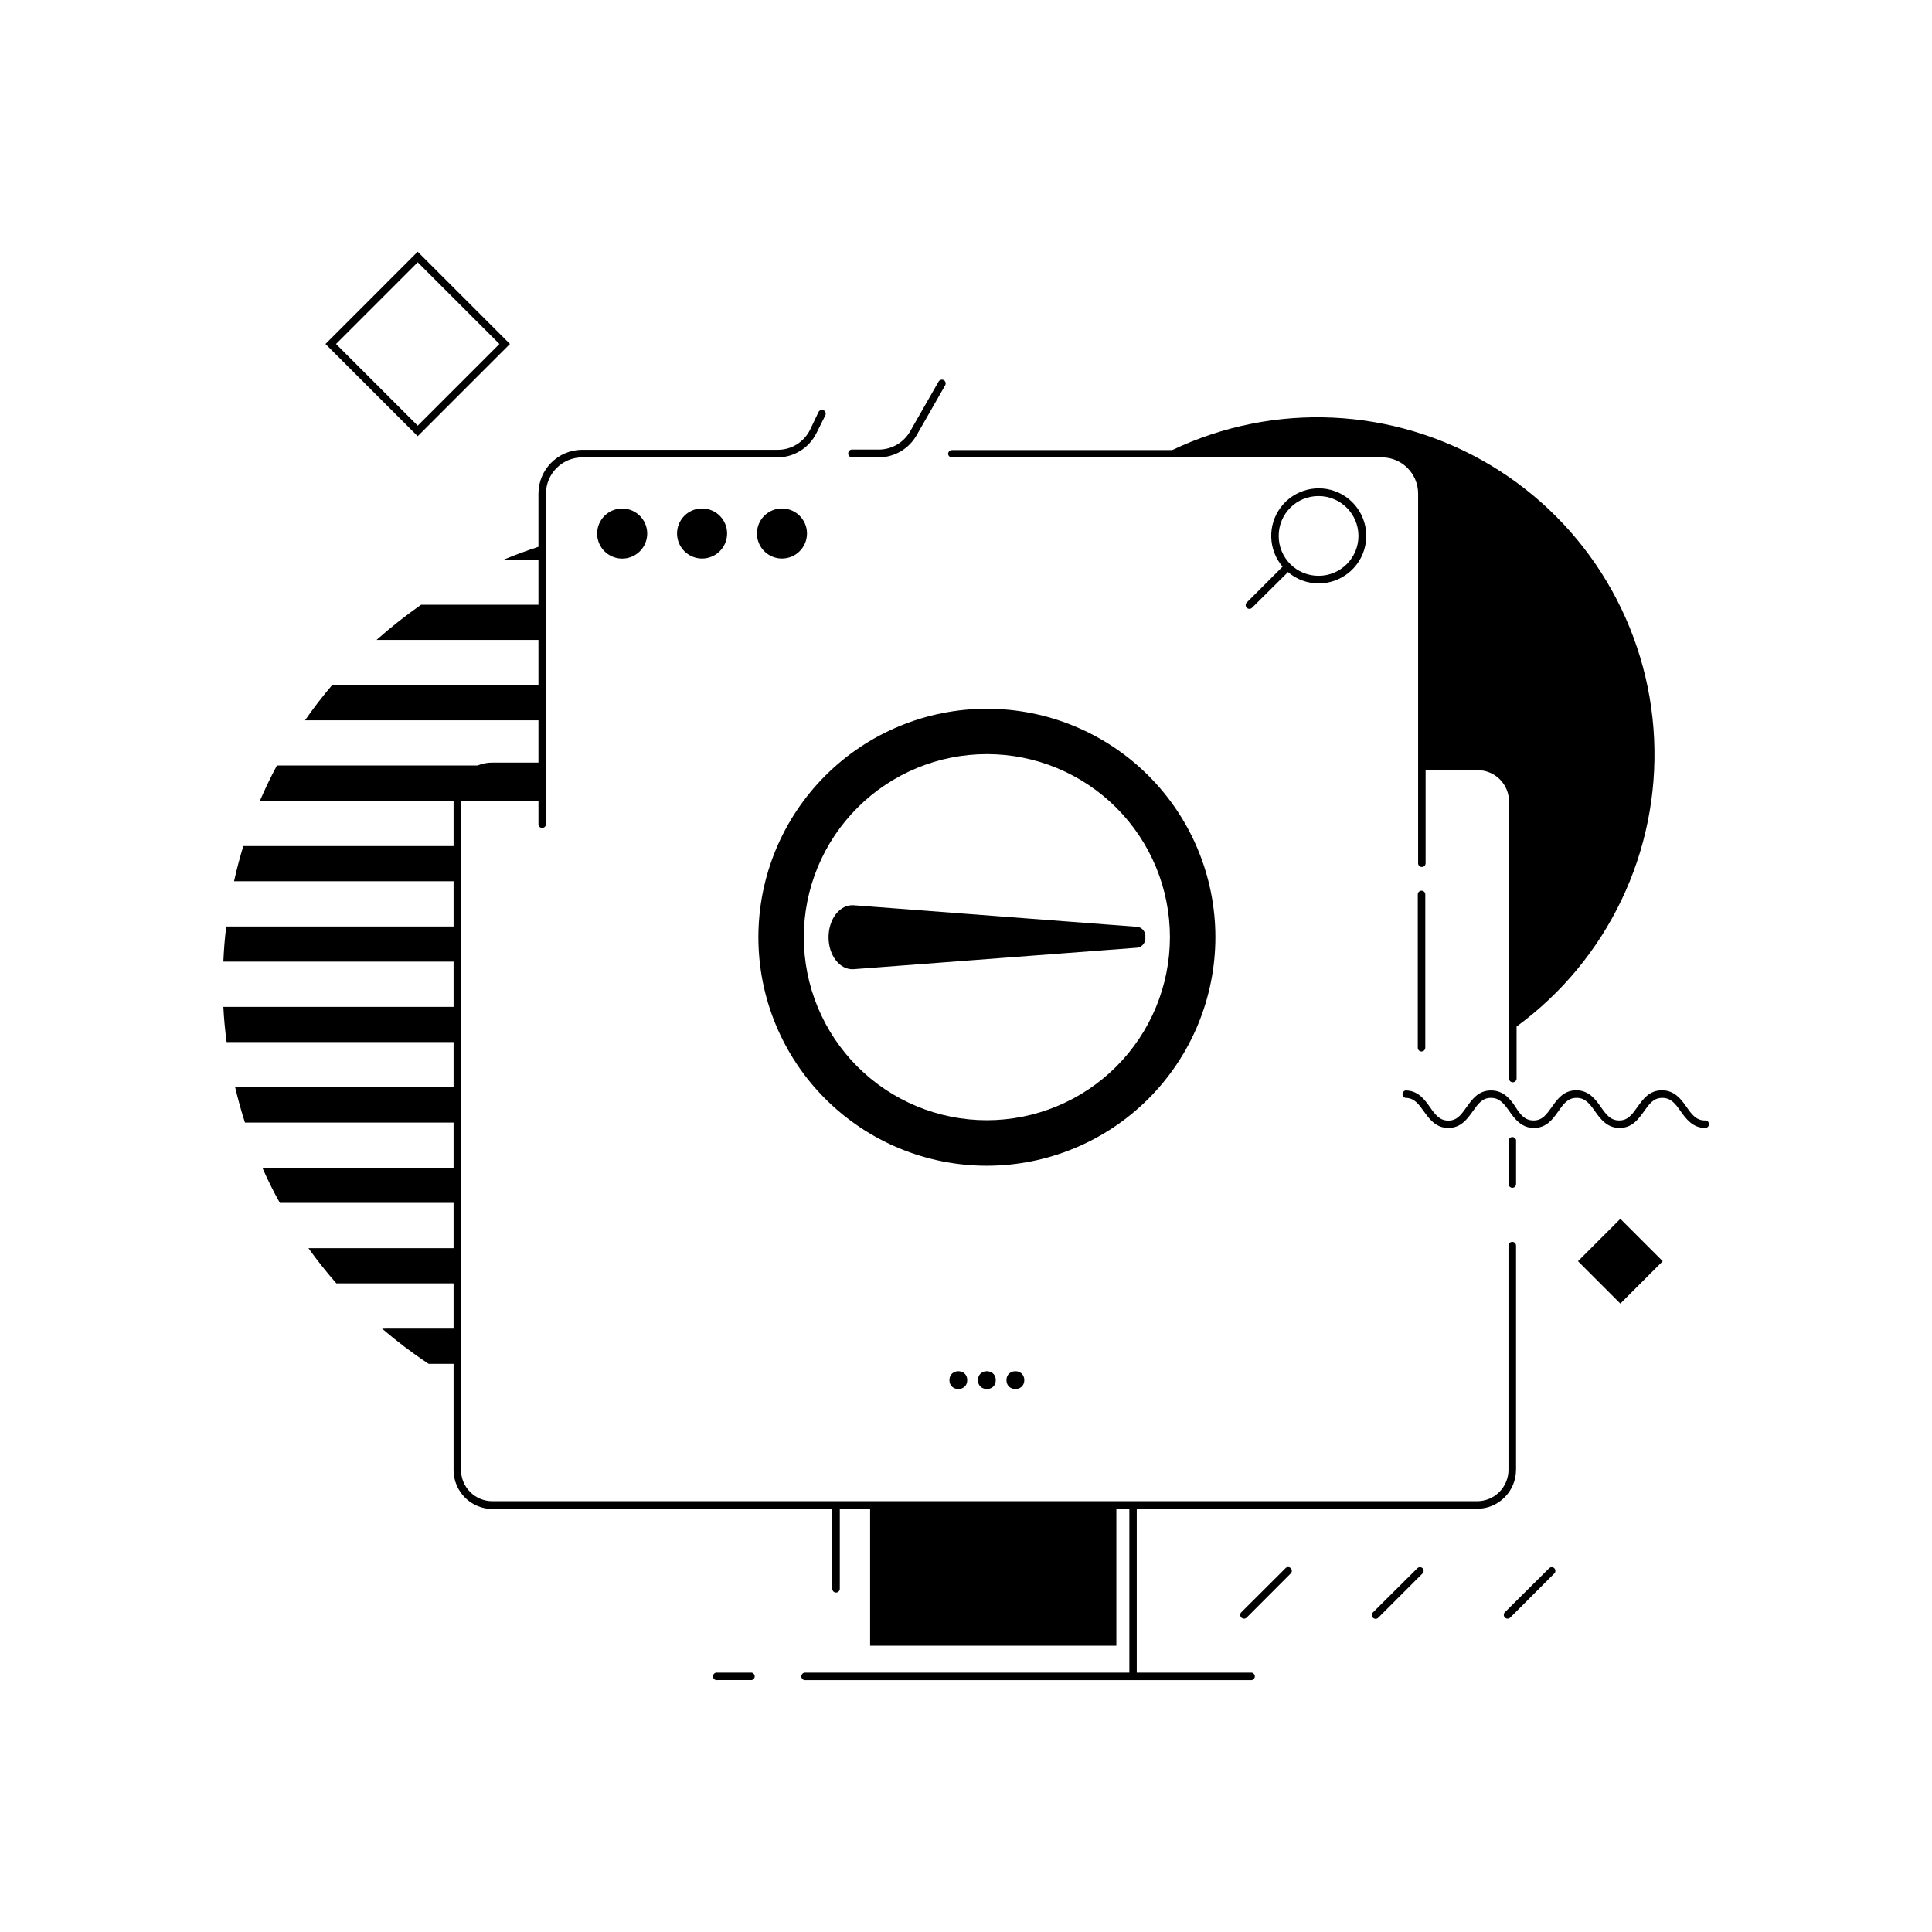 <?xml version="1.0" encoding="UTF-8"?>
<!-- Uploaded to: SVG Find, www.svgrepo.com, Generator: SVG Find Mixer Tools -->
<svg fill="#000000" width="800px" height="800px" version="1.1" viewBox="144 144 512 512" xmlns="http://www.w3.org/2000/svg">
 <g>
  <path d="m595.8 440.93c-2.32 0-3.504-1.652-4.859-3.582-1.359-1.93-3.129-4.41-6.496-4.41-3.367 0-5.019 2.344-6.496 4.41-1.477 2.066-2.539 3.582-4.859 3.582-2.32 0-3.504-1.652-4.859-3.582-1.359-1.93-3.129-4.41-6.496-4.41-3.367 0-5 2.344-6.477 4.41-1.477 2.066-2.539 3.582-4.859 3.582-2.324 0-3.504-1.574-4.762-3.543-1.258-1.969-3.129-4.41-6.496-4.41-3.367 0-5 2.344-6.477 4.41-1.477 2.066-2.539 3.582-4.859 3.582-2.32 0-3.504-1.652-4.859-3.582-1.359-1.93-3.129-4.41-6.477-4.41-0.469 0.098-0.805 0.508-0.805 0.984 0 0.48 0.336 0.891 0.805 0.984 2.32 0 3.484 1.652 4.859 3.562 1.379 1.91 3.129 4.41 6.477 4.41 3.344 0 5.019-2.344 6.496-4.41 1.477-2.066 2.519-3.562 4.84-3.562 2.32 0 3.504 1.652 4.859 3.562 1.359 1.91 3.148 4.41 6.496 4.41 3.344 0 5.019-2.344 6.477-4.41 1.457-2.066 2.539-3.562 4.859-3.562s3.504 1.652 4.859 3.562c1.359 1.91 3.148 4.41 6.496 4.41 3.344 0 5.019-2.344 6.496-4.41 1.477-2.066 2.539-3.562 4.859-3.562 2.32 0 3.504 1.652 4.859 3.562 1.359 1.91 3.148 4.41 6.496 4.41 0.555 0 1.004-0.449 1.004-1.004 0-0.285-0.117-0.555-0.328-0.742-0.211-0.188-0.496-0.277-0.773-0.242z"/>
  <path d="m279.14 235.16-24.445-24.445-24.441 24.445 24.441 24.441zm-24.441-21.648 21.648 21.648-21.648 21.648-21.648-21.648z"/>
  <path d="m484.62 559.64-11.609 11.57c-0.207 0.184-0.328 0.445-0.336 0.723-0.008 0.273 0.098 0.543 0.293 0.738 0.195 0.195 0.461 0.301 0.738 0.293 0.277-0.008 0.539-0.129 0.723-0.336l11.633-11.652h-0.004c0.387-0.387 0.387-1.012 0-1.395-0.387-0.387-1.012-0.387-1.395 0z"/>
  <path d="m519.57 559.64-11.629 11.57c-0.23 0.176-0.375 0.441-0.398 0.727-0.02 0.289 0.086 0.574 0.285 0.777 0.203 0.207 0.488 0.316 0.777 0.301 0.285-0.02 0.555-0.16 0.73-0.387l11.652-11.652c0.188-0.184 0.289-0.434 0.289-0.699 0-0.262-0.102-0.512-0.289-0.695-0.41-0.375-1.043-0.352-1.418 0.059z"/>
  <path d="m554.49 559.64-11.633 11.57c-0.207 0.184-0.328 0.445-0.336 0.723-0.008 0.273 0.098 0.543 0.293 0.738 0.195 0.195 0.465 0.301 0.738 0.293 0.277-0.008 0.539-0.129 0.723-0.336l11.633-11.652h-0.004c0.188-0.184 0.293-0.434 0.293-0.699 0-0.262-0.105-0.512-0.293-0.695-0.406-0.375-1.039-0.352-1.414 0.059z"/>
  <path d="m562.18 478.23 11.23-11.23 11.23 11.23-11.23 11.23z"/>
  <path d="m545.77 533.53v-59.434c0-0.266-0.105-0.516-0.297-0.703-0.188-0.184-0.441-0.285-0.707-0.281-0.266-0.004-0.52 0.098-0.711 0.281-0.188 0.188-0.293 0.438-0.293 0.703v59.434c0 2.207-0.879 4.32-2.441 5.879-1.559 1.559-3.676 2.434-5.883 2.426h-260.98c-4.582-0.012-8.285-3.727-8.285-8.305v-177.12c-0.012-0.07-0.012-0.145 0-0.215h20.523v6.219c0 0.547 0.438 0.992 0.984 1.004 0.551-0.012 0.992-0.453 1.004-1.004v-87.598c0.012-5.297 4.305-9.594 9.605-9.602h51.699c4.394 0.008 8.414-2.481 10.371-6.418l2.363-4.723h-0.004c0.246-0.488 0.055-1.086-0.43-1.336-0.496-0.25-1.098-0.055-1.359 0.43l-2.262 4.746c-1.617 3.258-4.945 5.309-8.582 5.293h-51.797c-6.406 0.012-11.594 5.207-11.594 11.609v14.09c-3.109 1.012-6.148 2.133-9.113 3.367h9.113v11.984h-31.094c-4.113 2.879-8.055 5.992-11.809 9.328h42.902v11.984l-54.691 0.004c-2.539 2.981-4.93 6.086-7.16 9.309h61.852v11.219l-12.238-0.004c-1.352-0.004-2.688 0.258-3.938 0.77h-53.137c-1.613 3.031-3.129 6.16-4.488 9.328h51.309c-0.012 0.07-0.012 0.145 0 0.215v11.809h-55.715c-0.945 3.07-1.77 6.18-2.461 9.328h58.176v11.984h-60.242c-0.395 3.09-0.629 6.18-0.766 9.309h61.008v11.984l-61.008 0.004c0.156 3.148 0.453 6.258 0.867 9.328h60.141v11.984h-57.879c0.746 3.168 1.594 6.277 2.598 9.348h55.281v11.965h-50.676c1.391 3.188 2.938 6.297 4.644 9.328h46.031v12.004h-38.457c2.301 3.227 4.781 6.336 7.398 9.328h31.059v11.984l-18.953 0.004c3.914 3.359 8.035 6.477 12.34 9.328h6.613v28.164-0.004c0.012 5.699 4.633 10.312 10.332 10.312h90.035v21.137c-0.004 0.266 0.098 0.52 0.281 0.707 0.184 0.191 0.438 0.297 0.703 0.297 0.555 0 1.004-0.449 1.004-1.004v-21.195h8.031v36.289h65.258v-36.289h3.441v43.434h-86.117c-0.469 0.094-0.809 0.508-0.809 0.984 0 0.477 0.34 0.891 0.809 0.984h118.57-0.004c0.469-0.094 0.809-0.508 0.809-0.984 0-0.477-0.34-0.891-0.809-0.984h-30.484v-43.434h90.176c5.699 0 10.32-4.613 10.332-10.312z"/>
  <path d="m544.77 458.78c0.555 0 1.004-0.449 1.004-1.004v-11.652 0.004c-0.094-0.469-0.508-0.805-0.984-0.805-0.48 0-0.891 0.336-0.984 0.805v11.652-0.004c0 0.543 0.426 0.984 0.965 1.004z"/>
  <path d="m343.2 587.27h-9.055c-0.293-0.059-0.602 0.016-0.832 0.207-0.234 0.191-0.367 0.477-0.367 0.777 0 0.301 0.133 0.586 0.367 0.777 0.23 0.191 0.539 0.266 0.832 0.207h9.055c0.469-0.094 0.805-0.508 0.805-0.984 0-0.477-0.336-0.891-0.805-0.984z"/>
  <path d="m520.71 380.04c-0.262 0-0.516 0.105-0.703 0.297-0.184 0.188-0.285 0.441-0.281 0.707v40.602c-0.004 0.262 0.098 0.52 0.281 0.707 0.188 0.188 0.441 0.293 0.703 0.293 0.555 0 1.004-0.449 1.004-1v-40.602c0-0.555-0.449-1.004-1.004-1.004z"/>
  <path d="m396.26 265.21h113.95c5.301 0.008 9.594 4.305 9.605 9.602v97.969c0 0.262 0.102 0.512 0.285 0.695 0.188 0.184 0.438 0.289 0.695 0.289 0.266 0.004 0.523-0.098 0.711-0.281 0.188-0.188 0.293-0.438 0.293-0.703v-24.68h13.777c2.207-0.004 4.324 0.867 5.887 2.426 1.559 1.559 2.438 3.672 2.438 5.879v73.406c0 0.555 0.449 1.004 1.004 1.004 0.555 0 1.004-0.449 1.004-1.004v-13.777 0.004c24.152-17.699 37.836-46.312 36.449-76.219-1.383-29.91-17.652-57.137-43.336-72.527-25.68-15.391-57.363-16.895-84.391-4.012h-58.371c-0.543 0.02-0.98 0.457-1.004 1.004 0.043 0.523 0.48 0.926 1.004 0.926z"/>
  <path d="m369.79 265.21h7.086c4.168-0.016 8.012-2.269 10.055-5.906l7.559-13.207v0.004c0.258-0.48 0.09-1.078-0.375-1.359-0.484-0.258-1.09-0.094-1.375 0.375l-7.539 13.184c-1.703 2.992-4.883 4.84-8.324 4.844h-7.086c-0.266-0.008-0.52 0.094-0.707 0.281-0.191 0.184-0.297 0.438-0.297 0.703-0.02 0.277 0.074 0.555 0.266 0.758 0.191 0.207 0.457 0.324 0.738 0.324z"/>
  <path d="m302.25 285.4c0 2.684 1.617 5.102 4.098 6.125 2.477 1.027 5.328 0.461 7.227-1.438 1.895-1.895 2.465-4.75 1.438-7.227-1.027-2.477-3.445-4.094-6.129-4.094-3.66 0-6.633 2.969-6.633 6.633z"/>
  <path d="m336.69 285.4c0.008-2.684-1.602-5.109-4.082-6.141-2.477-1.035-5.332-0.473-7.234 1.422-1.898 1.898-2.469 4.75-1.445 7.231 1.027 2.481 3.445 4.102 6.129 4.102 3.656 0 6.621-2.957 6.633-6.613z"/>
  <path d="m357.86 285.4c0.008-2.688-1.605-5.113-4.086-6.144-2.481-1.031-5.336-0.465-7.234 1.434-1.902 1.898-2.465 4.758-1.434 7.238 1.031 2.481 3.457 4.094 6.141 4.086 3.648-0.012 6.602-2.965 6.613-6.613z"/>
  <path d="m400.33 509.75c0 3.148-4.723 3.148-4.723 0 0-3.148 4.723-3.148 4.723 0"/>
  <path d="m407.89 509.75c0 3.148-4.723 3.148-4.723 0 0-3.148 4.723-3.148 4.723 0"/>
  <path d="m415.45 509.75c0 3.148-4.727 3.148-4.727 0 0-3.148 4.727-3.148 4.727 0"/>
  <path d="m485.29 295.57c2.262 1.961 5.156 3.035 8.145 3.031 5.922 0.023 11.055-4.082 12.34-9.859s-1.625-11.668-6.992-14.16c-5.371-2.492-11.75-0.906-15.332 3.805-3.578 4.711-3.394 11.281 0.441 15.789l-9.484 9.484c-0.188 0.184-0.293 0.438-0.293 0.699s0.105 0.516 0.293 0.699c0.184 0.195 0.441 0.301 0.707 0.293 0.262 0 0.508-0.105 0.688-0.293l9.449-9.367zm-2.422-9.566v0.004c-0.012-2.805 1.102-5.496 3.086-7.477 1.984-1.98 4.68-3.086 7.481-3.07 5.84 0 10.57 4.731 10.57 10.566s-4.731 10.566-10.57 10.566c-2.805 0.008-5.5-1.105-7.484-3.094-1.984-1.988-3.094-4.684-3.082-7.492z"/>
  <path d="m466.09 392.38c0-16.062-6.383-31.465-17.738-42.82-11.355-11.355-26.758-17.734-42.82-17.734-16.059 0-31.461 6.379-42.816 17.734-11.359 11.355-17.738 26.758-17.738 42.82 0 16.059 6.379 31.461 17.738 42.82 11.355 11.355 26.758 17.734 42.816 17.734 16.059-0.016 31.449-6.398 42.805-17.754 11.352-11.352 17.738-26.746 17.754-42.801zm-60.555 48.492h-0.004c-12.867 0-25.207-5.113-34.305-14.211-9.098-9.102-14.207-21.441-14.207-34.309 0.004-12.867 5.117-25.207 14.219-34.301 9.098-9.098 21.441-14.207 34.309-14.203 12.867 0.004 25.203 5.117 34.301 14.219 9.094 9.102 14.203 21.445 14.195 34.312-0.016 12.859-5.133 25.188-14.227 34.277s-21.426 14.203-34.285 14.215z"/>
  <path d="m445.56 389.63-75.316-5.727c-3.621-0.277-6.672 3.602-6.672 8.48 0 4.879 3.051 8.738 6.672 8.461l75.316-5.707c1.258-0.289 2.102-1.473 1.969-2.754 0.148-1.289-0.703-2.481-1.969-2.754z"/>
 </g>
</svg>